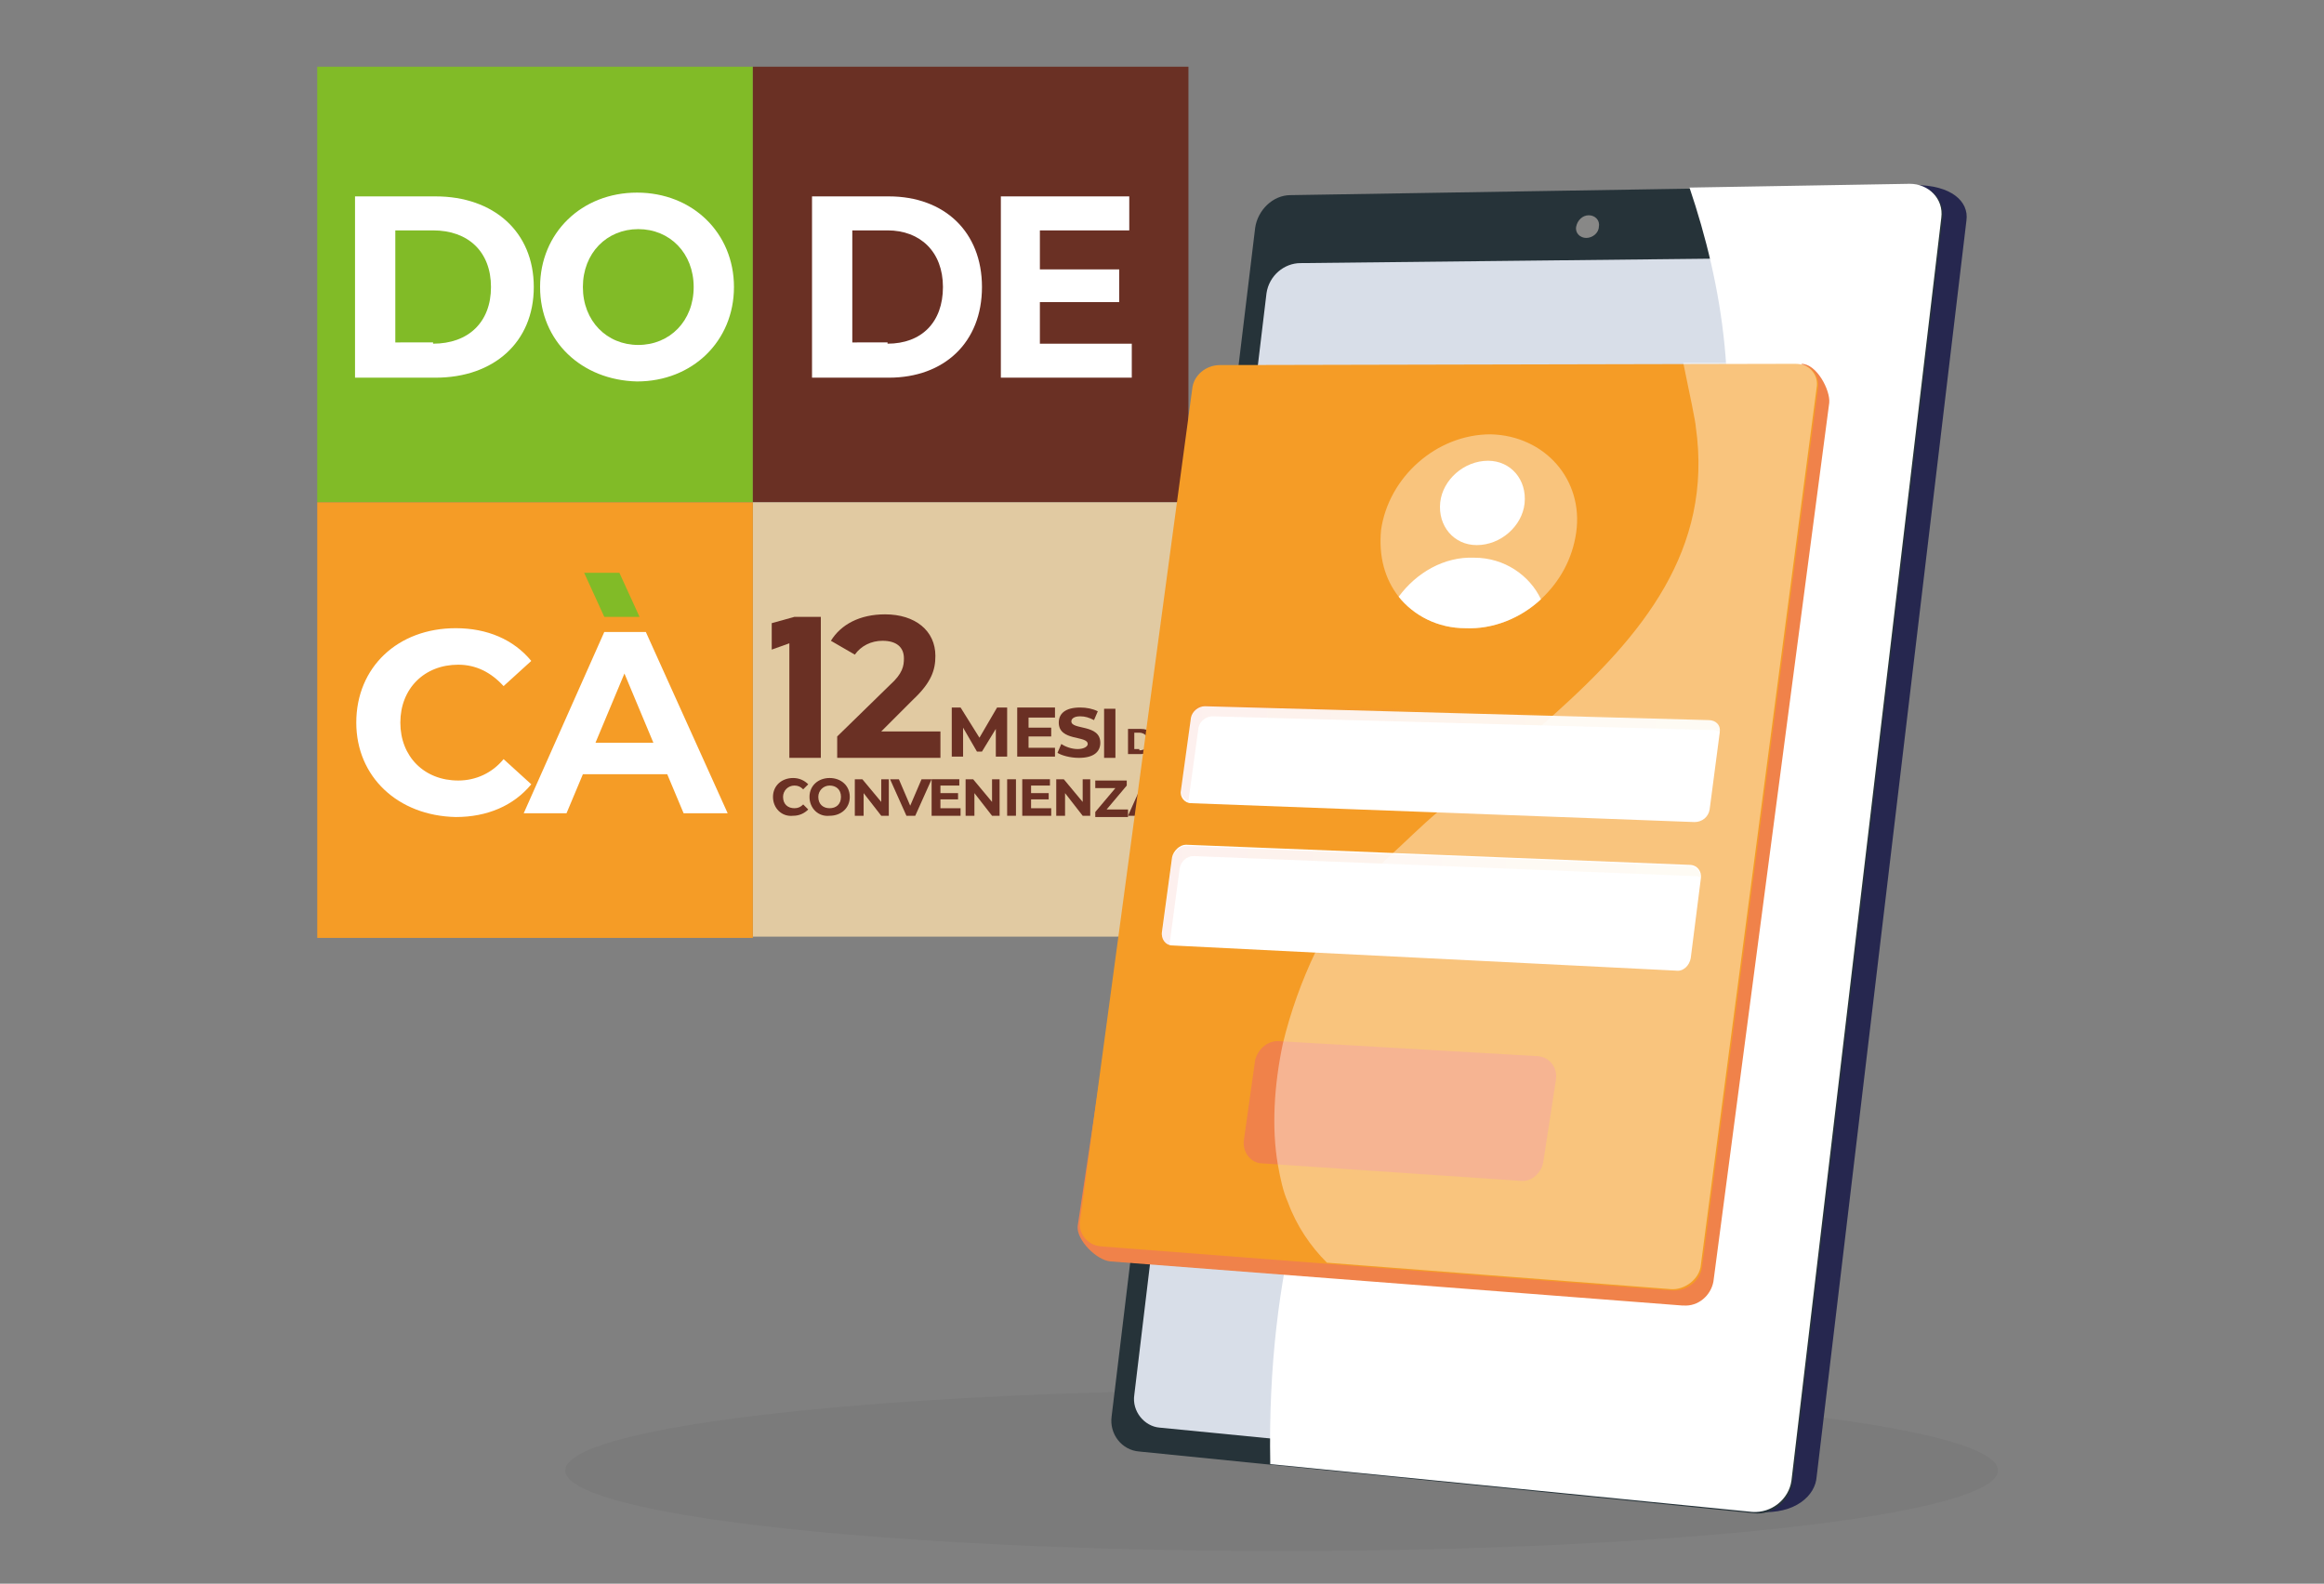 <?xml version="1.0" encoding="utf-8"?>
<!-- Generator: Adobe Illustrator 23.1.0, SVG Export Plug-In . SVG Version: 6.00 Build 0)  -->
<svg version="1.1" id="Livello_1" xmlns="http://www.w3.org/2000/svg" xmlns:xlink="http://www.w3.org/1999/xlink" x="0px" y="0px"
	 viewBox="0 0 184.6 125.8" style="enable-background:new 0 0 184.6 125.8;" xml:space="preserve">
<rect x="0" y="0" width="184.6" height="125.8" fill="#808080" stroke="none"/>
<style type="text/css">
	.st0{opacity:0.4;}
	.st1{opacity:0.1;}
	.st2{fill:#81BB27;}
	.st3{fill:#FFFFFF;}
	.st4{fill:#6A3024;}
	.st5{fill:#E1CAA2;}
	.st6{fill:#F59C26;}
	.st7{fill:url(#SVGID_1_);}
	.st8{fill:#263339;}
	.st9{fill:#D8DEE8;}
	.st10{fill:#888887;}
	.st11{fill:#F0824A;}
	.st12{opacity:0.1;fill:url(#SVGID_2_);}
	.st13{opacity:0.1;fill:url(#SVGID_3_);}
	.st14{opacity:0.4;fill:#FFFFFF;}
</style>
<g class="st0">
	<ellipse class="st1" cx="101.8" cy="116.8" rx="56.9" ry="6.4"/>
</g>
<g>
	<rect x="25.2" y="5.3" class="st2" width="34.6" height="34.6"/>
	<g>
		<path class="st3" d="M28.2,15.6h6.4c4.6,0,7.8,2.8,7.8,7.2S39.2,30,34.6,30h-6.4V15.6z M34.4,27.3c2.8,0,4.6-1.7,4.6-4.5
			s-1.8-4.5-4.6-4.5h-3v8.9H34.4z"/>
		<path class="st3" d="M42.9,22.8c0-4.3,3.3-7.5,7.7-7.5c4.4,0,7.7,3.2,7.7,7.5c0,4.3-3.3,7.5-7.7,7.5
			C46.2,30.2,42.9,27.1,42.9,22.8z M55.1,22.8c0-2.7-1.9-4.6-4.4-4.6c-2.5,0-4.4,1.9-4.4,4.6s1.9,4.6,4.4,4.6
			C53.2,27.4,55.1,25.5,55.1,22.8z"/>
	</g>
	<rect x="59.8" y="5.3" class="st4" width="34.6" height="34.6"/>
	<g>
		<path class="st3" d="M64.5,15.6h6.1c4.4,0,7.4,2.8,7.4,7.2s-3,7.2-7.4,7.2h-6.1V15.6z M70.5,27.3c2.7,0,4.4-1.7,4.4-4.5
			s-1.8-4.5-4.4-4.5h-2.8v8.9H70.5z"/>
		<path class="st3" d="M89.9,27.3V30H79.5V15.6h10.2v2.7h-7.1v3.1h6.3V24h-6.3v3.3H89.9z"/>
	</g>
	<path class="st5" d="M88.7,74.4H59.8V39.9h34.6v28.8C94.4,71.9,91.8,74.4,88.7,74.4z"/>
	<g>
		<path class="st4" d="M65.2,49v11.2h-2.5v-9.1l-1.4,0.5v-2.1l1.8-0.5H65.2z"/>
		<path class="st4" d="M74.7,58.1v2.1h-8.2v-1.7l4.2-4.1c1-0.9,1.1-1.5,1.1-2.1c0-0.9-0.6-1.4-1.7-1.4c-0.9,0-1.7,0.4-2.2,1.1
			L66,50.9c0.8-1.3,2.3-2.1,4.3-2.1c2.4,0,4,1.3,4,3.3c0,1.1-0.3,2.1-1.8,3.5L70,58.1H74.7z"/>
	</g>
	<g>
		<path class="st4" d="M61.4,63.3c0-0.9,0.7-1.5,1.6-1.5c0.5,0,0.9,0.2,1.2,0.5l-0.4,0.4c-0.2-0.2-0.4-0.3-0.7-0.3
			c-0.5,0-0.9,0.4-0.9,0.9c0,0.6,0.4,0.9,0.9,0.9c0.3,0,0.5-0.1,0.7-0.3l0.4,0.4c-0.3,0.3-0.7,0.5-1.2,0.5
			C62.1,64.9,61.4,64.2,61.4,63.3z"/>
		<path class="st4" d="M64.3,63.3c0-0.9,0.7-1.5,1.6-1.5c0.9,0,1.6,0.6,1.6,1.5c0,0.9-0.7,1.5-1.6,1.5C65,64.9,64.3,64.2,64.3,63.3z
			 M66.8,63.3c0-0.6-0.4-0.9-0.9-0.9S65,62.8,65,63.3c0,0.6,0.4,0.9,0.9,0.9S66.8,63.9,66.8,63.3z"/>
		<path class="st4" d="M70.6,61.9v2.9H70L68.6,63v1.8h-0.7v-2.9h0.6l1.5,1.8v-1.8H70.6z"/>
		<path class="st4" d="M74,61.9l-1.3,2.9H72l-1.3-2.9h0.7l0.9,2.1l0.9-2.1H74z"/>
		<path class="st4" d="M76.3,64.3v0.5h-2.3v-2.9h2.2v0.5h-1.5V63h1.4v0.5h-1.4v0.7H76.3z"/>
		<path class="st4" d="M79.4,61.9v2.9h-0.6L77.4,63v1.8h-0.7v-2.9h0.6l1.5,1.8v-1.8H79.4z"/>
		<path class="st4" d="M80,61.9h0.7v2.9H80V61.9z"/>
		<path class="st4" d="M83.5,64.3v0.5h-2.3v-2.9h2.2v0.5h-1.5V63h1.4v0.5h-1.4v0.7H83.5z"/>
		<path class="st4" d="M86.6,61.9v2.9h-0.6L84.6,63v1.8h-0.7v-2.9h0.6l1.5,1.8v-1.8H86.6z"/>
		<path class="st4" d="M89.6,64.3v0.6H87v-0.4l1.6-1.9H87v-0.6h2.5v0.4l-1.6,1.9H89.6z"/>
		<path class="st4" d="M92,64.2h-1.4l-0.3,0.6h-0.7l1.3-2.9h0.7l1.3,2.9h-0.7L92,64.2z M91.8,63.7l-0.5-1.1l-0.5,1.1H91.8z"/>
	</g>
	<g>
		<path class="st4" d="M79.1,60.2l0-2.3L78,59.7h-0.4l-1.1-1.9v2.3h-0.9v-3.9h0.7l1.5,2.4l1.4-2.4H80l0,3.9H79.1z"/>
		<path class="st4" d="M83.8,59.4v0.7h-3v-3.9h3V57h-2.1v0.8h1.8v0.7h-1.8v0.9H83.8z"/>
		<path class="st4" d="M84,59.8l0.3-0.7c0.3,0.2,0.8,0.4,1.3,0.4c0.5,0,0.8-0.2,0.8-0.4c0-0.7-2.3-0.2-2.3-1.7
			c0-0.7,0.5-1.2,1.7-1.2c0.5,0,1,0.1,1.4,0.3l-0.3,0.7c-0.4-0.2-0.7-0.3-1.1-0.3c-0.5,0-0.7,0.2-0.7,0.4c0,0.7,2.3,0.2,2.3,1.7
			c0,0.7-0.5,1.2-1.7,1.2C85,60.2,84.3,60,84,59.8z"/>
		<path class="st4" d="M87.7,56.3h0.9v3.9h-0.9V56.3z"/>
	</g>
	<g>
		<path class="st4" d="M89.6,57.9h1c0.7,0,1.2,0.4,1.2,1c0,0.6-0.5,1-1.2,1h-1V57.9z M90.5,59.6c0.4,0,0.7-0.2,0.7-0.7
			c0-0.4-0.3-0.7-0.7-0.7h-0.4v1.3H90.5z"/>
		<path class="st4" d="M92,57.9h0.5V60H92V57.9z"/>
	</g>
	<rect x="25.2" y="39.9" class="st6" width="34.6" height="34.6"/>
	<g>
		<path class="st3" d="M28.3,57.4c0-4.4,3.3-7.5,7.9-7.5c2.5,0,4.6,0.9,6,2.6l-2.2,2c-1-1.1-2.2-1.7-3.6-1.7c-2.7,0-4.6,1.9-4.6,4.6
			s1.9,4.6,4.6,4.6c1.4,0,2.7-0.6,3.6-1.7l2.2,2c-1.4,1.7-3.5,2.6-6,2.6C31.6,64.8,28.3,61.7,28.3,57.4z"/>
		<path class="st3" d="M53,61.5h-6.7L45,64.6h-3.4L48,50.2h3.3l6.5,14.4h-3.5L53,61.5z M51.9,59l-2.3-5.5L47.3,59H51.9z"/>
	</g>
	<polygon class="st2" points="48,49 46.4,45.5 49.2,45.5 50.8,49 	"/>
</g>
<g>
	<g>
		
			<linearGradient id="SVGID_1_" gradientUnits="userSpaceOnUse" x1="-191.746" y1="64.936" x2="-210.287" y2="66.959" gradientTransform="matrix(-1 0 0 1 -67.802 0)">
			<stop  offset="0" style="stop-color:#444C8D"/>
			<stop  offset="0.996" style="stop-color:#26274F"/>
		</linearGradient>
		<path class="st7" d="M101.8,18.2l-11.3,93.9c-0.2,1.4,0.8,2.7,2.2,2.8l47,5.2c2.9,0.2,4.5-1.3,4.6-2.8l11.9-99.8
			c0.2-1.5-1.2-2.8-4.1-2.8l-47.5,1C103.2,15.7,102,16.8,101.8,18.2z"/>
		<path class="st8" d="M99.7,18.1l-11.4,94.4c-0.2,1.4,0.8,2.7,2.2,2.8l48.8,4.9c1.5,0.2,2.9-1,3.1-2.5l11.9-100.3
			c0.2-1.5-0.9-2.7-2.5-2.7l-49.3,0.8C101.1,15.5,99.9,16.7,99.7,18.1z"/>
		<path class="st9" d="M100.6,23.3l-10.5,87.5c-0.2,1.3,0.8,2.5,2,2.6l45.9,4.5c1.4,0.1,2.7-0.9,2.9-2.3l11-92.7
			c0.2-1.4-0.9-2.5-2.3-2.5l-46.3,0.5C102,20.9,100.8,21.9,100.6,23.3z"/>
		<path class="st10" d="M125.2,18c-0.1,0.5,0.3,0.9,0.8,0.9c0.5,0,1-0.4,1-0.9c0.1-0.5-0.3-0.9-0.8-0.9
			C125.7,17.1,125.3,17.5,125.2,18z"/>
		<g>
			<path class="st3" d="M108.5,82c9.4-17.4,23.4-22.6,27.6-40.5c2.3-9.7,0.7-18.9-1.9-26.6l17.5-0.3c1.5,0,2.7,1.2,2.5,2.7
				l-11.9,100.3c-0.2,1.5-1.6,2.6-3.1,2.5l-38.3-3.8C100.6,100.7,104.4,89.7,108.5,82z"/>
		</g>
	</g>
	<g>
		<path class="st11" d="M143.1,28.9l0.2,1.2l0,0l-4.7,0l-41,0.1c-1.1,0-2,0.9-2.2,1.9l-9.8,65.3c-0.1,1.1,1.5,2.7,2.6,2.8l18.2,1.4
			v0l27.2,2.1c0,0,0,0,0,0l0.1,0c1.2,0.1,2.2-0.8,2.4-1.9c0,0,0,0,0,0l9.2-69.8C145.4,31,144.3,28.9,143.1,28.9z"/>
		<g>
			<path class="st6" d="M135.2,100.6c-0.1,1.1-1.2,2-2.4,1.9L87.4,99c-1-0.1-1.8-1-1.6-2.1l8.9-66c0.1-1.1,1.1-1.9,2.2-1.9l45.7-0.1
				c1.2,0,2,0.9,1.8,2L135.2,100.6z"/>
			<path class="st3" d="M135.8,64.3c-0.1,0.6-0.6,1-1.2,1l-40-1.5c-0.5,0-0.9-0.5-0.8-1l0.8-5.8c0.1-0.5,0.6-0.9,1.1-0.9l40,1.1
				c0.6,0,1,0.4,0.9,1L135.8,64.3z"/>
			<path class="st3" d="M134.3,76.1c-0.1,0.6-0.6,1.1-1.2,1l-40-2c-0.5,0-0.9-0.5-0.8-1.1l0.8-5.9c0.1-0.5,0.6-1,1.1-1l40,1.6
				c0.6,0,1,0.5,0.9,1.1L134.3,76.1z"/>
			<linearGradient id="SVGID_2_" gradientUnits="userSpaceOnUse" x1="93.778" y1="59.884" x2="136.623" y2="59.884">
				<stop  offset="3.597000e-03" style="stop-color:#EE7058"/>
				<stop  offset="1" style="stop-color:#FCC345"/>
			</linearGradient>
			<path class="st12" d="M136.6,58.1c-0.1,0-0.2,0-0.3-0.1l-40-1.1c-0.5,0-1,0.4-1.1,0.9l-0.8,5.8c0,0,0,0,0,0
				c-0.4-0.1-0.7-0.5-0.6-1l0.8-5.8c0.1-0.5,0.6-0.9,1.1-0.9l40,1.1C136.3,57.2,136.7,57.6,136.6,58.1z"/>
			<linearGradient id="SVGID_3_" gradientUnits="userSpaceOnUse" x1="92.264" y1="71.125" x2="135.075" y2="71.125">
				<stop  offset="3.597000e-03" style="stop-color:#EE7058"/>
				<stop  offset="1" style="stop-color:#FCC345"/>
			</linearGradient>
			<path class="st13" d="M135.1,69.7c-0.1,0-0.2-0.1-0.3-0.1l-40-1.6c-0.5,0-1,0.4-1.1,1L92.9,75c0,0,0,0.1,0,0.1
				c-0.4-0.1-0.7-0.6-0.6-1l0.8-5.9c0.1-0.5,0.6-1,1.1-1l40,1.6C134.7,68.8,135.1,69.2,135.1,69.7z"/>
			<path class="st11" d="M123.6,85.7c0.1-0.9-0.5-1.7-1.4-1.8l-20.7-1.2c-0.9,0-1.6,0.7-1.8,1.5l-0.9,6.4c-0.1,0.9,0.5,1.7,1.3,1.8
				l20.7,1.4c0.9,0.1,1.7-0.7,1.8-1.6L123.6,85.7z"/>
			<g>
				<path class="st14" d="M125.2,42.3c-0.3,2.1-1.3,3.9-2.8,5.3c-1.6,1.5-3.8,2.4-6,2.3c-2.2,0-4.1-1-5.3-2.5
					c-1.1-1.4-1.6-3.2-1.4-5.3c0.6-4.2,4.4-7.6,8.7-7.6C122.7,34.6,125.8,38.1,125.2,42.3z"/>
				<g>
					<path class="st3" d="M121.1,40c-0.2,1.8-1.9,3.3-3.8,3.3c-1.8,0-3.1-1.5-2.9-3.4c0.2-1.8,1.9-3.3,3.8-3.3
						C120,36.6,121.3,38.1,121.1,40z"/>
					<path class="st3" d="M122.4,47.6c-1.6,1.5-3.8,2.4-6,2.3c-2.2,0-4.1-1-5.3-2.5c1.4-1.9,3.6-3.2,6-3.1
						C119.5,44.3,121.5,45.7,122.4,47.6z"/>
				</g>
			</g>
			<path class="st14" d="M144.3,30.8l-9.2,69.7c-0.1,1.1-1.3,2-2.4,1.9l-27.3-2.1c-1.3-1.3-2.4-2.9-3.1-4.8c-0.4-0.9-0.6-1.9-0.8-3
				c-0.5-2.9-0.3-6.3,0.4-9.6c0.6-2.5,1.5-5,2.6-7.3c0.9-1.8,2-3.4,3.2-4.8c0.9-1,1.8-2,2.8-2.9c1.2-1.1,2.4-2.3,3.7-3.4
				c3-2.6,6.3-5.1,9.3-7.8c6.9-6.2,12.6-13,11.2-22.8c0-0.3-0.5-2.7-1-5.1l8.7,0C143.6,28.8,144.5,29.7,144.3,30.8z"/>
		</g>
	</g>
</g>
</svg>

